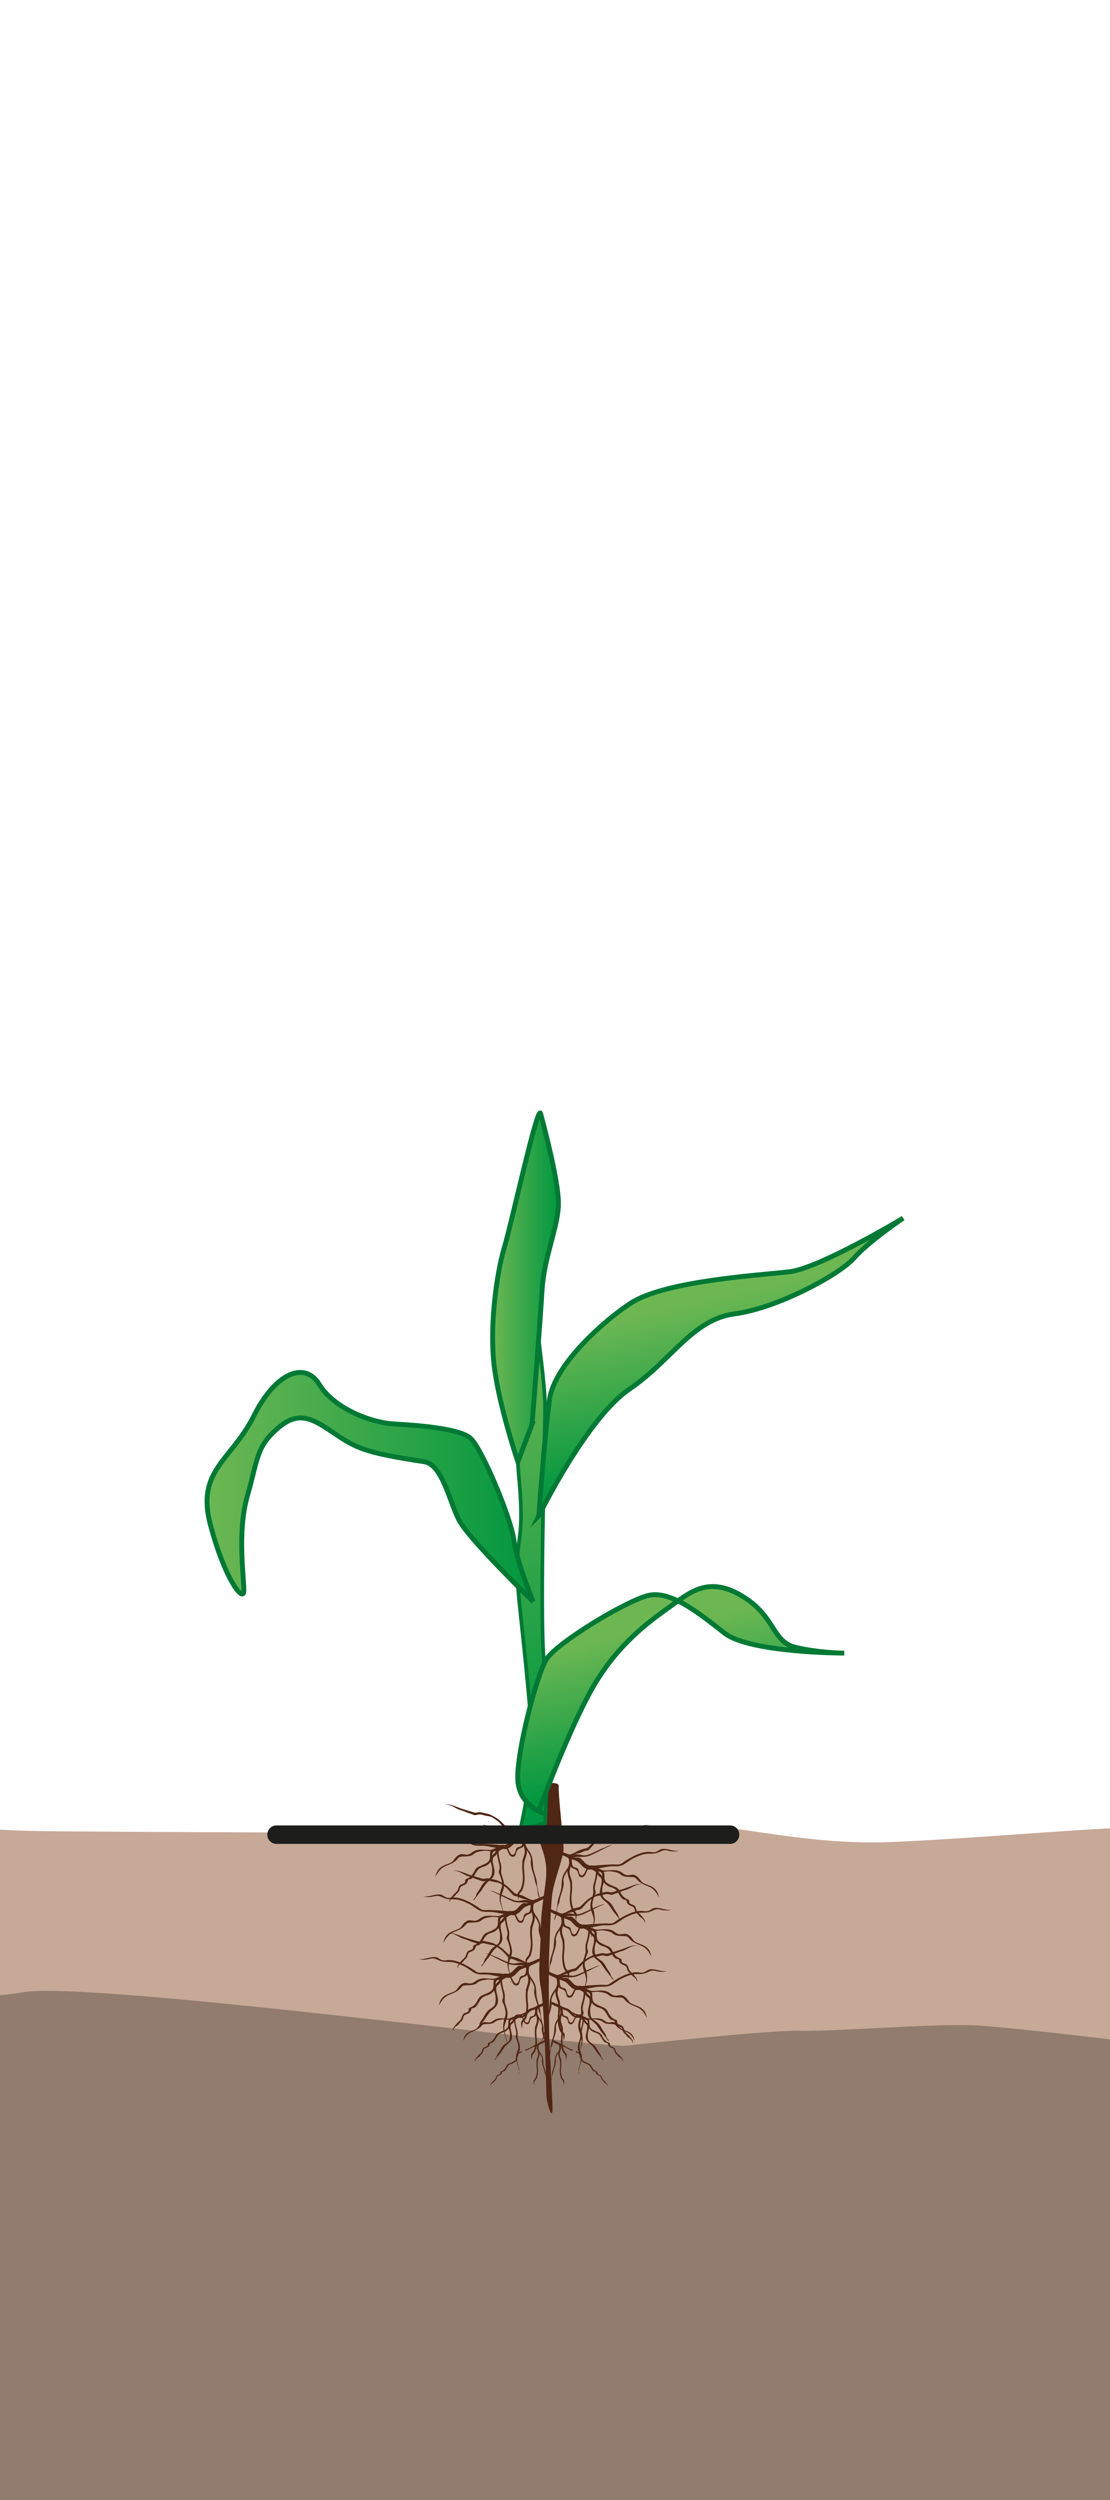 <svg xmlns="http://www.w3.org/2000/svg" xmlns:xlink="http://www.w3.org/1999/xlink" id="Warstwa_2" data-name="Warstwa 2" viewBox="0 0 163.95 369.03"><defs><style>      .cls-1 {        fill: #917c6e;      }      .cls-1, .cls-2, .cls-3, .cls-4 {        stroke-width: 0px;      }      .cls-2, .cls-5 {        fill: none;      }      .cls-6 {        fill: url(#Nouvelle_nuance_de_dégradé_1-3);      }      .cls-6, .cls-7, .cls-8, .cls-9, .cls-10 {        stroke: #007935;      }      .cls-6, .cls-7, .cls-8, .cls-9, .cls-10, .cls-5 {        stroke-miterlimit: 10;      }      .cls-6, .cls-8, .cls-9, .cls-10 {        stroke-width: .72px;      }      .cls-7 {        fill: url(#Nouvelle_nuance_de_dégradé_1);        stroke-width: .54px;      }      .cls-8 {        fill: url(#Nouvelle_nuance_de_dégradé_1-5);      }      .cls-9 {        fill: url(#Nouvelle_nuance_de_dégradé_1-2);      }      .cls-3 {        fill: #c7a997;      }      .cls-11 {        clip-path: url(#clippath);      }      .cls-10 {        fill: url(#Nouvelle_nuance_de_dégradé_1-4);      }      .cls-5 {        stroke: #1d1d1b;        stroke-linecap: round;        stroke-width: 2.73px;      }      .cls-4 {        fill: #502614;      }    </style><clipPath id="clippath"><rect class="cls-2" width="163.95" height="369.03"></rect></clipPath><linearGradient id="Nouvelle_nuance_de_d&#xE9;grad&#xE9;_1" data-name="Nouvelle nuance de d&#xE9;grad&#xE9; 1" x1="70.89" y1="193.6" x2="85.96" y2="261.41" gradientUnits="userSpaceOnUse"><stop offset="0" stop-color="#6db753"></stop><stop offset="1" stop-color="#009740"></stop></linearGradient><linearGradient id="Nouvelle_nuance_de_d&#xE9;grad&#xE9;_1-2" data-name="Nouvelle nuance de d&#xE9;grad&#xE9; 1" x1="30.56" y1="219.5" x2="78.75" y2="219.5" xlink:href="#Nouvelle_nuance_de_d&#xE9;grad&#xE9;_1"></linearGradient><linearGradient id="Nouvelle_nuance_de_d&#xE9;grad&#xE9;_1-3" data-name="Nouvelle nuance de d&#xE9;grad&#xE9; 1" x1="72.76" y1="190.03" x2="82.49" y2="190.03" xlink:href="#Nouvelle_nuance_de_d&#xE9;grad&#xE9;_1"></linearGradient><linearGradient id="Nouvelle_nuance_de_d&#xE9;grad&#xE9;_1-4" data-name="Nouvelle nuance de d&#xE9;grad&#xE9; 1" x1="97.59" y1="240.02" x2="102.25" y2="260.98" xlink:href="#Nouvelle_nuance_de_d&#xE9;grad&#xE9;_1"></linearGradient><linearGradient id="Nouvelle_nuance_de_d&#xE9;grad&#xE9;_1-5" data-name="Nouvelle nuance de d&#xE9;grad&#xE9; 1" x1="104.25" y1="191.74" x2="109.4" y2="214.89" xlink:href="#Nouvelle_nuance_de_d&#xE9;grad&#xE9;_1"></linearGradient></defs><g id="texte"><g class="cls-11"><g><g><path class="cls-1" d="M1256.41,292.43s-45.64-6.97-57.39-7.69c-11.75-.72-10.44.7-23.14.85-12.7.15-90.26,1.19-93.38-1.05-3.12-2.24-15.62,4.96-29.27,3.95-13.65-1.02-31.46-4.3-42.98-4.38-11.52-.08-28.34,1.34-39.84,1.49-11.49.15-30.11,11.25-44.37,5.32-14.26-5.93-34.03-3.28-51.9-6.81-17.88-3.53-67.11,4.28-67.11,4.28,0,0-34.57-2.91-47.14-3.63-12.57-.72-41.26-4.7-58.53,0-17.26,4.7-51.38-2.07-62.94-2.26-11.56-.19-77.56,6.91-84.89,5.08-7.33-1.82-22.53.27-37.45-5.09-14.92-5.36-34.99,3.63-40.15,0-5.15-3.63-49.75,2.96-54.69,3.11-4.94.15-49.98-.13-54.17-.85-4.19-.72-19.9.72-27.24,0-7.33-.72-23.07-3.86-30.39-4.01-7.32-.16-29.13,4.74-32.37,4.01-3.24-.72-2.97-8.27-15.93-4.02-12.96,4.25-22.27-2.43-37.78-1.29-15.52,1.14-32.02,6.03-43.15,5.31-11.13-.72-39.41,1.91-49.88-5.44-10.48-7.35-28.51,5.63-36.78,0-8.26-5.63-38.91-.74-47.16-2.32-8.25-1.58-25.84,4.09-51.09-.47-25.25-4.56-52.48-2.34-57.72,0-5.24,2.34-62.81,6.75-62.81,6.75l-.45,29.64v56.14h1382.06v-71.28h-1.55l1.55-5.32Z"></path><path class="cls-3" d="M-126.88,274.06s100.91-3.82,112.66-4.21c11.75-.39,10.44.38,23.14.47,12.7.08,90.26.65,93.38-.58s15.62,2.72,29.27,2.16c13.65-.56,31.46-2.35,42.98-2.4,11.52-.05,28.34.73,39.84.81,11.49.08,30.11,6.16,44.37,2.91,14.26-3.25,34.03-1.79,51.9-3.73,17.88-1.93,67.11,2.34,67.11,2.34,0,0,34.57-1.59,47.14-1.99,12.57-.39,41.26-2.57,58.53,0,17.26,2.57,51.38-1.13,62.94-1.24,11.56-.1,77.56,3.78,84.89,2.78,7.33-1,22.53.15,37.45-2.78,14.92-2.93,34.99,1.99,40.15,0,5.16-1.99,49.75,1.62,54.69,1.7,4.94.08,49.98-.07,54.17-.47,4.19-.39,19.9.39,27.23,0,7.33-.39,23.07-2.11,30.39-2.2s29.13,2.59,32.37,2.2,2.97-4.53,15.93-2.2c12.97,2.33,22.27-1.33,37.78-.71,15.52.62,32.02,3.3,43.15,2.91,11.13-.39,39.41,1.05,49.88-2.98,10.48-4.02,28.51,3.08,36.78,0,8.26-3.08,38.91-.4,47.16-1.27,8.25-.87,25.84,2.24,51.09-.26,25.25-2.5,52.48-1.28,57.72,0,5.24,1.28,9.22,3.69,9.22,3.69l-.63,25.99s-12.62-1.81-24.75,0c-12.12,1.81-59.92-.14-72.66-.34-12.74-.21-24.22-5.36-37.87-1.96-13.65,3.4-8.33,5.19-30.38,5.12-22.05-.07-38.81-1.74-54.52-.91-15.71.84-15.29.98-25.97.91-10.69-.07-22.98,3.67-30.02.59-7.04-3.07-27.85-.45-27.85-.45,0,0-25.28-7.24-35.88-.72-10.6,6.52-28.95,4.08-34.22,4.18-5.27.1-1.78-1.53-19.24-1.66-17.46-.13-12.22-1.87-24.79-1.94-12.57-.07-12.12-1.82-26.49,0-14.37,1.82-12.84,5.87-33.23,2.63-20.38-3.24-30.12-6.19-38.85-3.84-8.73,2.35-38.11,1.56-38.11,1.56,0,0-19.65,3.15-43.62,3.25-23.97.1-29.6-.59-35.17-1.66-5.56-1.07-25.49-1.49-31.24-.81-5.75.68-34.01,1.84-42.92-.55-8.9-2.38-22.11-3.59-32.28-1.5-10.17,2.09-23.24,3.26-31.44,1.86-8.21-1.4-15.37.66-34.23,2.65-18.86,1.99-44-1.25-49.24-2.46-5.24-1.21-39.88-1.94-50.32-2.04-10.44-.11-30.91-2.09-43.38-.88-12.47,1.2-17.64,2.12-29.26.98-11.62-1.14-16.18,8.05-36.17,6.75-19.99-1.3-40.94,4.28-48.27,1.96-7.33-2.32-43.55-6.51-49.53-6.77-5.98-.26-20.93.93-25.5.81s-21.48,1.71-25.8,2.19c-4.31.48-79.33-9.65-89.29-7.87-9.95,1.78-45.57,1.31-50.81,2.02-5.24.71-77.68,0-77.68,0l-1.68-22.06Z"></path></g><g><path class="cls-4" d="M79.26,263.47s-.41,5.34,0,6.98,1.43,3.47,1.43,5.72-.79,5.21-.81,8.48-.5,6.43,0,8.78.81,13.85.81,15.45.92,4.26.92,2.42-.51-9.4-.51-12.15-.1-7.9,0-10.23.2-7.64.51-9.58,1.63-5.29,1.63-6.42-.82-8.25-.71-9.24-3.27-.2-3.27-.2Z"></path><g><path class="cls-4" d="M76.99,270.54c-.83-.4-.88-.51-1.52-.66-.64-.15-.57-.11-1.09-.63-.66-.66-.95-.86-1.51-1.16-.81-.44-.74-.32-1.6-.53-.86-.21-.66.17-1.45-.08-.75-.24-.92-.26-1.69-.52-.04-.01-.07-.03-.11-.04-.86-.3-1.58-.71-2.33-.52.94-.11,1.61.59,2.27.77.66.18,1.01.4,1.51.54.5.14.53.3,1.03.17.49-.13.6-.01,1.19.12.59.13.74.06,1.27.42.54.37.62.4,1.08.91.46.51.61.79.99.81.38.02.73.32,1.1.39.37.07.35.04.68.22.33.18.73.23.73.23l.16-.31s-.16.13-.73-.14Z"></path><path class="cls-4" d="M76.96,270.83c-.46-.31-1.14,0-1.63,0-.42.01-.92-.24-1.31-.4-.46-.19-.93-.48-1.41-.64-.37-.12-.98-.51-1.35-.43.51.1,1.03.45,1.51.67.52.24,1.01.52,1.53.75.56.24.96.3,1.56.28.27,0,.59,0,.87.03.16.01.67.29.66.29-.41.05-.78.07-1.15.37-.33.27-.36.53-.8.7-.69.28-1.17.33-1.91.31-.66-.02-1.28-.22-1.92-.29-.64-.07-1.29.08-1.88-.19-.55-.25-1.01-.68-1.54-.96-.53-.28-1.29-.61-1.88-.69-.54-.07-1.06.01-1.61-.13-.58-.15-.94-.54-1.58-.39-.7.17-1.13.22-1.84.04.21.03.46.03.68.01.64-.06,1.39-.42,2.03-.24.3.09.5.32.79.41.34.1.63,0,.97-.01,1.24-.05,2.69.78,3.67,1.42.24.16.48.38.76.43.3.05.71-.02,1.02,0,.7.03,1.39.07,2.08.12.55.04,1.26.23,1.74-.15.24-.19.44-.46.67-.67.31-.27.43-.38.86-.29.29.06.57.16.86.19.23-.13.18-.26.05-.46l-.5-.06Z"></path><path class="cls-4" d="M77.65,271.28c-.12-.16-.25-.08-.41.08.08.39-.15.58.09.97.21.34.43.67.63,1,.16.26.36.59.43.89.08.32-.02.55,0,.86.04.57.26,1.18.44,1.72.1.31.13.6.2.92.07.32.27.61.31.94.08.68.08,1.2.47,1.81-.01-.12-.06-.29-.1-.43-.2-.7-.34-1.4-.41-2.15-.08-.81-.51-1.57-.57-2.38-.06-.76-.02-1.28-.39-1.98-.18-.34-.43-.6-.59-.93-.1-.2-.18-.44-.17-.67,0-.21.06-.64.06-.64Z"></path><path class="cls-4" d="M77.62,272.55c-.04-.57-.17-.81.04-1.31.01-.03.05-.02.06-.05-.1-.03-.04-.44-.11-.43-.48.09-.41,1.21-.33,1.49.14.46.31.91.19,1.41-.07.28-.22.74-.31.99,0,0-.03.96-.03.98,0,.54.09.87.1,1.41.02.56-.09,1.1-.25,1.64-.07.26-.5.59-.53.85-.03.27.1.67.11.92,0-.02.01-.07.02-.1.07-.24.01-.56.12-.77.13-.25.42-.43.52-.75.2-.6.3-1.25.26-1.88-.04-.68-.15-1.44-.03-2.12.11-.6.67-1.56.19-2.16l-.04-.13Z"></path><path class="cls-4" d="M74.35,272.36l.3.21c.69-.19,1.2-.64,1.86-.91.79-.33,1.59-.59,2.39-1.01.12-.06.27-.13.39-.2-.25-.09-.02-.44-.16-.37-.33.15-.7.31-1.03.46-.29.14-.55.36-.88.53-.18.09-.44.13-.59.22-1.31.83-2.02,1.08-2.28,1.09Z"></path><path class="cls-4" d="M73.44,272.85c.1-.57.88-.65,1.3-.4.4.24.58,1.58,1.11,1.3.3-.15.29-.67.42-.89.19-.32.59-.16.77-.44.16-.24.15-.75.16-1.06.01-.25.15-.53.56-.7.17-.07.32-.14.32-.14.1.05,0,.38.02.51-.21.02-.42.21-.51.35-.18.28-.12.58-.18.89-.09.52-.46.44-.85.7-.5.33-.18,1.2-.92,1.09-.6-.09-.59-1.21-1.14-1.48-.5-.24-.77.21-.85.54-.08.34.12,1.3.2,1.56.11.34.2.64.2,1.01,0,.27-.07.58,0,.85.15.66.47,1.23.39,1.95-.07.65-.42,1.17-.48,1.82-.04.46.14.89.24,1.33.06.24.17.53.14.79-.02.16-.16.4-.05.54.1-.59-.13-1.3-.32-1.83-.24-.7-.19-1.03-.1-1.74.08-.6.26-.6.29-1.18.02-.39-.19-1.17-.37-1.53-.19-.39-.13-.41-.02-.8.13-.48-.3-1.48-.37-2.24,0,0,.01-.74.02-.79Z"></path><path class="cls-4" d="M73.29,272.74c-.37.15-.56.33-1,.33-.75,0-1.49-.2-2.21.14-.34.16-.54.42-.91.52-.39.1-.69-.07-1.05-.04-.31.03-.64.28-.81.48-.28.32-.34.57-.73.77-.49.26-1.13.38-1.56.75-.48.42-.59.83-.71,1.37.33-.63.71-1.27,1.44-1.58.68-.28,1.42-.55,1.87-1.14.24-.32.44-.28.84-.31.36-.02.62,0,.98-.09.79-.21.34-.53,1.93-.74.66-.09,1.16.19,1.82.03.63-.15,1.24-.44,1.84-.65-.21-.09-.21,0-.47-.15,0,0-.92.18-1.27.31Z"></path><path class="cls-4" d="M73.77,272.51s-.1.32-.01.43c-.55.17-1.06.29-1.07.89,0,.63-.12,1.05-.71,1.46-.28.2-.68.25-.99.42-.41.22-.54.46-.77.85-.19.32-.27.51-.55.73-.24.19-.52.03-.58.33-.13.69-.78.64-1,.86-.24.23-.13.45-.32.7-.1.13-.1.17-.24.27-.16.12-.21.27-.35.4-.23.24-.65.31-.76.94-.14-.43.28-.76.45-1,.2-.27.45-.41.64-.65.19-.24.18-.61.39-.84.2-.22.54-.19.73-.39.15-.15.02-.33.12-.47.07-.09.34-.17.44-.23.33-.19.49-.37.68-.66.17-.26.3-.64.54-.84.25-.21.64-.31.93-.45.73-.35,1.04-.49,1.04-1.32,0-.43-.05-.59.33-.85.28-.18.76-.26.95-.51l.09-.09Z"></path><path class="cls-4" d="M76.79,271.14c.38-.12.64-.3.96-.46.04.04.09.4.1.46-.49.3-1.06.28-1.53.62-.44.32-.68.8-1.19,1.03-.15.07-.32.14-.48.16-.09.01-.27-.05-.31-.04-.23.05-.48.22-.69.36-.27.19-.22.34-.4.56-.2.24-.41.21-.46.56-.1.59.24,1.28.25,1.87,0,.69-.32,1-.86,1.43-.31.25-.4.35-.59.64-.18.27-.28.37-.44.65-.07.11-.28.38-.37.46-.11.11-.2.31-.31.41-.24.22-.24.5-.59.65.06-.19.27-.34.37-.54.08-.15.08-.34.19-.51.23-.34.42-.6.61-.96.2-.38.43-.67.78-.91.29-.2.72-.46.79-.82.06-.32.08-.62.07-.92-.01-.34-.14-.68-.22-1.01-.09-.41-.19-.42.06-.76.22-.3.49-.44.67-.75.18-.31.22-.46.59-.59.33-.12.65,0,.98-.1.36-.12.53-.43.75-.72.26-.33.72-.69,1.13-.75l.13-.02Z"></path></g><g><path class="cls-4" d="M78.16,280.3c-.83-.4-.88-.51-1.52-.66-.64-.15-.57-.11-1.09-.63-.66-.66-.95-.86-1.51-1.16-.81-.44-.74-.32-1.6-.53-.86-.21-.66.17-1.45-.08-.75-.24-.92-.26-1.69-.52-.04-.01-.07-.03-.11-.04-.86-.3-1.58-.71-2.33-.52.94-.11,1.61.59,2.27.77.66.18,1.01.4,1.51.54.5.14.53.3,1.03.17.49-.13.6-.01,1.19.12.59.13.74.06,1.27.42.54.37.62.4,1.08.91.46.51.61.79.99.81.38.02.73.32,1.1.39.37.07.35.04.68.22.33.18.73.23.73.23l.16-.31s-.16.13-.73-.14Z"></path><path class="cls-4" d="M78.13,280.59c-.46-.31-1.14,0-1.63,0-.42.01-.92-.24-1.31-.4-.46-.19-.93-.48-1.41-.64-.37-.12-.98-.51-1.35-.43.51.1,1.03.45,1.51.67.52.24,1.01.52,1.53.75.56.24.96.3,1.56.28.27,0,.59,0,.87.03.16.01.67.29.66.29-.41.05-.78.07-1.15.37-.33.27-.36.53-.8.7-.69.28-1.17.33-1.91.31-.66-.02-1.28-.22-1.92-.29-.64-.07-1.29.08-1.88-.19-.55-.25-1.01-.68-1.54-.96-.53-.28-1.29-.61-1.88-.69-.54-.07-1.06.01-1.61-.13-.58-.15-.94-.54-1.58-.39-.7.17-1.13.22-1.84.04.21.03.46.03.68.01.64-.06,1.39-.42,2.03-.24.3.09.5.32.79.41.34.1.63,0,.97-.01,1.24-.05,2.69.78,3.67,1.42.24.16.48.38.76.43.3.05.71-.02,1.02,0,.7.03,1.39.07,2.08.12.55.04,1.26.23,1.74-.15.24-.19.44-.46.67-.67.31-.27.43-.38.86-.29.29.06.57.16.86.19.23-.13.18-.26.05-.46l-.5-.06Z"></path><path class="cls-4" d="M78.82,281.04c-.12-.16-.25-.08-.41.08.08.39-.15.58.09.97.21.34.43.67.63,1,.16.26.36.59.43.89.08.32-.02.55,0,.86.04.57.26,1.18.44,1.72.1.31.13.6.2.92.07.32.27.61.31.94.08.68.08,1.2.47,1.81-.01-.12-.06-.29-.1-.43-.2-.7-.34-1.4-.41-2.15-.08-.81-.51-1.57-.57-2.38-.06-.76-.02-1.28-.39-1.98-.18-.34-.43-.6-.59-.93-.1-.2-.18-.44-.17-.67,0-.21.06-.64.06-.64Z"></path><path class="cls-4" d="M78.79,282.32c-.04-.57-.17-.81.04-1.31.01-.03.05-.02.06-.05-.1-.03-.04-.44-.11-.43-.48.09-.41,1.21-.33,1.49.14.46.31.91.19,1.41-.07.28-.22.74-.31.99,0,0-.03.96-.03.98,0,.54.09.87.1,1.41.02.56-.09,1.1-.25,1.64-.07.26-.5.59-.53.85-.03.27.1.67.11.92,0-.02.01-.07.02-.1.07-.24.01-.56.12-.77.13-.25.42-.43.52-.75.2-.6.3-1.25.26-1.88-.04-.68-.15-1.44-.03-2.12.11-.6.67-1.56.19-2.16l-.04-.13Z"></path><path class="cls-4" d="M75.52,282.12l.3.21c.69-.19,1.2-.64,1.86-.91.79-.33,1.59-.59,2.39-1.01.12-.06.27-.13.39-.2-.25-.09-.02-.44-.16-.37-.33.15-.7.31-1.03.46-.29.14-.55.36-.88.53-.18.09-.44.13-.59.22-1.31.83-2.02,1.08-2.28,1.09Z"></path><path class="cls-4" d="M74.61,282.61c.1-.57.88-.65,1.3-.4.4.24.58,1.58,1.11,1.3.3-.15.29-.67.42-.89.19-.32.59-.16.77-.44.16-.24.15-.75.16-1.06.01-.25.15-.53.56-.7.17-.07.32-.14.32-.14.1.05,0,.38.02.51-.21.02-.42.21-.51.35-.18.28-.12.58-.18.89-.09.52-.46.44-.85.7-.5.33-.18,1.2-.92,1.09-.6-.09-.59-1.21-1.14-1.48-.5-.24-.77.21-.85.54-.08.34.12,1.3.2,1.56.11.34.2.64.2,1.01,0,.27-.07.58,0,.85.15.66.47,1.23.39,1.95-.07.65-.42,1.17-.48,1.82-.04.46.14.89.24,1.33.06.24.17.53.14.79-.02.16-.16.4-.05.54.1-.59-.13-1.3-.32-1.83-.24-.7-.19-1.03-.1-1.74.08-.6.26-.6.29-1.18.02-.39-.19-1.17-.37-1.53-.19-.39-.13-.41-.02-.8.13-.48-.3-1.48-.37-2.24,0,0,.01-.74.02-.79Z"></path><path class="cls-4" d="M74.46,282.5c-.37.15-.56.33-1,.33-.75,0-1.49-.2-2.21.14-.34.16-.54.42-.91.52-.39.1-.69-.07-1.05-.04-.31.03-.64.28-.81.48-.28.32-.34.57-.73.77-.49.26-1.13.38-1.56.75-.48.42-.59.83-.71,1.37.33-.63.71-1.27,1.44-1.58.68-.28,1.42-.55,1.87-1.14.24-.32.44-.28.84-.31.36-.02.62,0,.98-.09.79-.21.34-.53,1.93-.74.66-.09,1.16.19,1.82.03.63-.15,1.24-.44,1.84-.65-.21-.09-.21,0-.47-.15,0,0-.92.18-1.27.31Z"></path><path class="cls-4" d="M74.94,282.27s-.1.32-.01.43c-.55.17-1.06.29-1.07.89,0,.63-.12,1.05-.71,1.46-.28.2-.68.25-.99.42-.41.22-.54.46-.77.85-.19.32-.27.51-.55.73-.24.19-.52.03-.58.33-.13.69-.78.64-1,.86-.24.23-.13.45-.32.7-.1.13-.1.17-.24.27-.16.12-.21.27-.35.4-.23.24-.65.31-.76.94-.14-.43.28-.76.45-1,.2-.27.45-.41.64-.65.19-.24.18-.61.39-.84.2-.22.54-.19.73-.39.15-.15.02-.33.12-.47.07-.09.34-.17.44-.23.33-.19.49-.37.68-.66.17-.26.3-.64.54-.84.25-.21.64-.31.93-.45.73-.35,1.04-.49,1.04-1.32,0-.43-.05-.59.33-.85.28-.18.76-.26.95-.51l.09-.09Z"></path><path class="cls-4" d="M77.96,280.9c.38-.12.64-.3.96-.46.04.04.09.4.1.46-.49.3-1.06.28-1.53.62-.44.32-.68.8-1.19,1.03-.15.07-.32.14-.48.16-.09.01-.27-.05-.31-.04-.23.05-.48.22-.69.36-.27.19-.22.34-.4.56-.2.24-.41.21-.46.56-.1.59.24,1.28.25,1.87,0,.69-.32,1-.86,1.43-.31.25-.4.35-.59.64-.18.27-.28.37-.44.65-.07.11-.28.38-.37.46-.11.11-.2.31-.31.41-.24.22-.24.5-.59.65.06-.19.27-.34.37-.54.08-.15.08-.34.19-.51.23-.34.42-.6.61-.96.2-.38.43-.67.78-.91.29-.2.72-.46.79-.82.06-.32.08-.62.07-.92-.01-.34-.14-.68-.22-1.01-.09-.41-.19-.42.06-.76.22-.3.49-.44.67-.75.18-.31.22-.46.59-.59.33-.12.65,0,.98-.1.36-.12.53-.43.75-.72.26-.33.72-.69,1.13-.75l.13-.02Z"></path></g><g><path class="cls-4" d="M77.5,289.55c-.83-.4-.88-.51-1.52-.66-.64-.15-.57-.11-1.09-.63-.66-.66-.95-.86-1.51-1.16-.81-.44-.74-.32-1.6-.53-.86-.21-.66.17-1.45-.08-.75-.24-.92-.26-1.69-.52-.04-.01-.07-.03-.11-.04-.86-.3-1.58-.71-2.33-.52.94-.11,1.61.59,2.27.77.66.18,1.01.4,1.51.54.5.14.53.3,1.03.17.49-.13.6-.01,1.19.12.59.13.74.06,1.27.42.54.37.62.4,1.08.91.46.51.61.79.99.81.38.02.73.32,1.1.39.37.07.35.04.68.22.33.18.73.23.73.23l.16-.31s-.16.13-.73-.14Z"></path><path class="cls-4" d="M77.47,289.83c-.46-.31-1.14,0-1.63,0-.42.01-.92-.24-1.31-.4-.46-.19-.93-.48-1.41-.64-.37-.12-.98-.51-1.35-.43.51.1,1.03.45,1.51.67.52.24,1.01.52,1.53.75.56.24.96.3,1.56.28.27,0,.59,0,.87.03.16.01.67.29.66.29-.41.05-.78.07-1.15.37-.33.27-.36.53-.8.7-.69.28-1.17.33-1.91.31-.66-.02-1.28-.22-1.92-.29-.64-.07-1.29.08-1.88-.19-.55-.25-1.01-.68-1.54-.96-.53-.28-1.29-.61-1.88-.69-.54-.07-1.06.01-1.61-.13-.58-.15-.94-.54-1.58-.39-.7.17-1.13.22-1.84.04.21.03.46.03.68.01.64-.06,1.39-.42,2.03-.24.3.09.5.32.79.41.34.1.63,0,.97-.01,1.24-.05,2.69.78,3.67,1.42.24.16.48.38.76.43.3.05.71-.02,1.02,0,.7.03,1.39.07,2.08.12.55.04,1.26.23,1.74-.15.24-.19.44-.46.67-.67.31-.27.43-.38.86-.29.29.06.57.16.86.19.23-.13.18-.26.05-.46l-.5-.06Z"></path><path class="cls-4" d="M78.16,290.28c-.12-.16-.25-.08-.41.08.08.39-.15.58.09.97.21.34.43.67.63,1,.16.26.36.59.43.89.08.32-.02.55,0,.86.04.57.26,1.18.44,1.72.1.31.13.6.2.92.07.32.27.61.31.94.08.68.08,1.2.47,1.81-.01-.12-.06-.29-.1-.43-.2-.7-.34-1.4-.41-2.15-.08-.81-.51-1.57-.57-2.38-.06-.76-.02-1.28-.39-1.98-.18-.34-.43-.6-.59-.93-.1-.2-.18-.44-.17-.67,0-.21.06-.64.06-.64Z"></path><path class="cls-4" d="M78.14,291.56c-.04-.57-.17-.81.04-1.31.01-.03.05-.02.06-.05-.1-.03-.04-.44-.11-.43-.48.09-.41,1.21-.33,1.49.14.46.31.91.19,1.41-.07.28-.22.74-.31.99,0,0-.03.96-.03.98,0,.54.09.87.1,1.41.02.56-.09,1.1-.25,1.64-.07.26-.5.59-.53.85-.03.27.1.67.11.92,0-.02.01-.07.02-.1.07-.24.01-.56.12-.77.13-.25.42-.43.52-.75.2-.6.3-1.25.26-1.88-.04-.68-.15-1.44-.03-2.12.11-.6.67-1.56.19-2.16l-.04-.13Z"></path><path class="cls-4" d="M74.86,291.36l.3.21c.69-.19,1.2-.64,1.86-.91.79-.33,1.59-.59,2.39-1.01.12-.06.27-.13.39-.2-.25-.09-.02-.44-.16-.37-.33.15-.7.31-1.03.46-.29.14-.55.36-.88.53-.18.09-.44.13-.59.22-1.31.83-2.02,1.08-2.28,1.09Z"></path><path class="cls-4" d="M73.96,291.85c.1-.57.88-.65,1.3-.4.4.24.58,1.58,1.11,1.3.3-.15.29-.67.42-.89.19-.32.59-.16.77-.44.16-.24.15-.75.16-1.06.01-.25.15-.53.56-.7.17-.07.32-.14.32-.14.1.05,0,.38.02.51-.21.02-.42.21-.51.35-.18.28-.12.58-.18.89-.09.52-.46.44-.85.7-.5.33-.18,1.2-.92,1.09-.6-.09-.59-1.21-1.14-1.48-.5-.24-.77.21-.85.54-.08.34.12,1.3.2,1.56.11.34.2.64.2,1.01,0,.27-.07.58,0,.85.15.66.47,1.23.39,1.95-.07.65-.42,1.17-.48,1.82-.04.46.14.89.24,1.33.06.24.17.53.14.79-.02.16-.16.4-.05.54.1-.59-.13-1.3-.32-1.83-.24-.7-.19-1.03-.1-1.74.08-.6.26-.6.29-1.18.02-.39-.19-1.17-.37-1.53-.19-.39-.13-.41-.02-.8.13-.48-.3-1.48-.37-2.24,0,0,.01-.74.02-.79Z"></path><path class="cls-4" d="M73.8,291.75c-.37.15-.56.33-1,.33-.75,0-1.49-.2-2.21.14-.34.16-.54.42-.91.52-.39.1-.69-.07-1.05-.04-.31.03-.64.28-.81.48-.28.32-.34.57-.73.77-.49.26-1.13.38-1.56.75-.48.42-.59.83-.71,1.37.33-.63.71-1.27,1.44-1.58.68-.28,1.42-.55,1.87-1.14.24-.32.44-.28.84-.31.36-.02.62,0,.98-.09.79-.21.34-.53,1.93-.74.66-.09,1.16.19,1.82.03.63-.15,1.24-.44,1.84-.65-.21-.09-.21,0-.47-.15,0,0-.92.18-1.27.31Z"></path><path class="cls-4" d="M74.28,291.51s-.1.32-.01.43c-.55.17-1.06.29-1.07.89,0,.63-.12,1.05-.71,1.46-.28.2-.68.25-.99.42-.41.22-.54.46-.77.85-.19.32-.27.51-.55.73-.24.19-.52.03-.58.33-.13.69-.78.64-1,.86-.24.23-.13.45-.32.7-.1.13-.1.17-.24.27-.16.12-.21.27-.35.4-.23.24-.65.31-.76.94-.14-.43.28-.76.45-1,.2-.27.45-.41.64-.65.19-.24.18-.61.39-.84.2-.22.54-.19.73-.39.15-.15.02-.33.12-.47.07-.09.34-.17.44-.23.33-.19.49-.37.68-.66.17-.26.3-.64.54-.84.25-.21.64-.31.93-.45.73-.35,1.04-.49,1.04-1.32,0-.43-.05-.59.33-.85.28-.18.76-.26.95-.51l.09-.09Z"></path><path class="cls-4" d="M77.31,290.14c.38-.12.64-.3.96-.46.04.04.09.4.1.46-.49.3-1.06.28-1.53.62-.44.32-.68.8-1.19,1.03-.15.07-.32.14-.48.16-.09.01-.27-.05-.31-.04-.23.05-.48.22-.69.36-.27.19-.22.34-.4.56-.2.24-.41.21-.46.56-.1.59.24,1.28.25,1.87,0,.69-.32,1-.86,1.43-.31.25-.4.35-.59.64-.18.27-.28.37-.44.65-.07.11-.28.38-.37.46-.11.11-.2.31-.31.41-.24.22-.24.5-.59.65.06-.19.27-.34.37-.54.08-.15.08-.34.19-.51.23-.34.42-.6.61-.96.2-.38.43-.67.78-.91.29-.2.72-.46.79-.82.06-.32.08-.62.07-.92-.01-.34-.14-.68-.22-1.01-.09-.41-.19-.42.06-.76.22-.3.49-.44.67-.75.18-.31.22-.46.59-.59.33-.12.65,0,.98-.1.36-.12.53-.43.75-.72.26-.33.72-.69,1.13-.75l.13-.02Z"></path></g><g><path class="cls-4" d="M79.41,296.48c-.1-.13-.21-.06-.33.06.07.32-.13.48.07.8.17.28.36.55.52.83.13.22.29.49.35.73.06.27-.02.45,0,.71.03.47.21.97.36,1.42.09.26.11.5.17.76.06.26.23.5.26.77.07.56.07.99.39,1.49-.01-.1-.05-.24-.08-.36-.16-.58-.28-1.16-.34-1.77-.06-.67-.42-1.29-.47-1.96-.05-.62-.01-1.06-.32-1.63-.15-.28-.36-.49-.49-.77-.08-.17-.15-.36-.14-.55,0-.17.05-.53.05-.53Z"></path><path class="cls-4" d="M79.39,297.53c-.03-.47-.14-.67.04-1.08,0-.02.04-.01.05-.04-.09-.03-.03-.37-.09-.36-.4.08-.34,1-.27,1.23.12.38.25.75.16,1.16-.06.23-.18.61-.26.82,0,0-.03.79-.03.81,0,.45.07.72.09,1.17.02.46-.08.91-.2,1.36-.06.21-.41.48-.44.7-.02.22.08.56.09.76,0-.01.01-.06.02-.08.06-.2.01-.46.1-.64.11-.21.34-.36.43-.61.17-.5.25-1.03.22-1.55-.04-.56-.13-1.19-.03-1.75.09-.5.55-1.28.16-1.78l-.04-.11Z"></path><path class="cls-4" d="M76.69,297.37l.25.17c.57-.16.99-.53,1.53-.75.65-.27,1.31-.49,1.97-.83.1-.05.22-.11.32-.17-.21-.08-.02-.36-.14-.31-.27.13-.58.25-.85.38-.24.11-.46.29-.73.44-.15.08-.36.11-.48.18-1.08.68-1.67.89-1.88.89Z"></path><path class="cls-4" d="M75.94,297.78c.08-.47.72-.53,1.07-.33.33.19.47,1.3.91,1.08.25-.13.24-.55.35-.74.16-.26.49-.13.64-.36.13-.2.12-.62.13-.87,0-.21.12-.44.46-.58.14-.06.27-.12.27-.12.09.04,0,.32.02.42-.17.02-.35.18-.42.29-.15.23-.1.48-.14.73-.07.43-.38.36-.7.58-.41.28-.15.99-.76.9-.49-.07-.49-1-.94-1.22-.41-.2-.64.17-.7.45-.07.28.1,1.08.17,1.29.09.28.17.53.17.83,0,.22-.06.48,0,.7.12.54.39,1.01.32,1.61-.06.54-.35.97-.4,1.5-.04.38.11.74.2,1.1.05.2.14.43.11.65-.02.14-.14.33-.04.45.08-.48-.11-1.07-.26-1.51-.2-.58-.16-.85-.08-1.44.06-.5.21-.5.24-.98.01-.32-.16-.97-.3-1.26-.15-.32-.1-.34-.02-.66.11-.39-.25-1.22-.3-1.85,0,0,.01-.61.02-.65Z"></path><path class="cls-4" d="M75.81,297.69c-.3.12-.46.27-.82.27-.62,0-1.23-.16-1.82.12-.28.13-.44.35-.75.43-.33.08-.57-.06-.87-.03-.26.02-.52.23-.67.39-.23.27-.28.47-.6.64-.4.21-.94.31-1.29.62-.39.34-.48.68-.58,1.13.27-.52.59-1.05,1.19-1.3.56-.23,1.17-.45,1.54-.94.2-.26.36-.23.69-.26.3-.02.51,0,.81-.07.65-.17.28-.44,1.6-.61.55-.07.96.16,1.5.03.52-.13,1.02-.36,1.52-.54-.18-.07-.17,0-.39-.13,0,0-.76.15-1.05.26Z"></path><path class="cls-4" d="M76.21,297.49s-.09.27-.01.36c-.45.14-.88.24-.88.74,0,.52-.1.87-.58,1.21-.23.16-.56.21-.82.34-.34.18-.45.38-.64.7-.16.27-.22.42-.45.6-.2.16-.43.03-.47.27-.11.57-.64.53-.82.71-.2.19-.11.37-.26.58-.08.11-.08.14-.19.23-.13.1-.18.22-.29.33-.19.2-.54.25-.63.78-.12-.36.23-.63.37-.82.16-.23.37-.34.53-.53.16-.2.15-.5.33-.69.17-.18.45-.16.6-.32.12-.12.01-.27.1-.39.06-.08.28-.14.36-.19.27-.16.4-.31.56-.55.14-.21.25-.52.44-.69.21-.17.53-.26.77-.37.6-.29.86-.4.86-1.09,0-.36-.04-.49.27-.7.23-.15.63-.22.78-.42l.07-.08Z"></path><path class="cls-4" d="M78.7,296.36c.31-.1.53-.25.8-.38.04.04.08.33.09.38-.4.25-.88.23-1.26.51-.36.26-.56.66-.98.85-.12.06-.26.12-.39.14-.08,0-.22-.04-.26-.04-.19.04-.4.18-.57.3-.23.16-.18.28-.33.46-.16.2-.33.18-.38.46-.08.49.2,1.05.21,1.55,0,.57-.27.83-.71,1.18-.26.2-.33.29-.48.53-.15.22-.23.3-.37.53-.05.09-.23.31-.3.38-.09.09-.16.25-.26.34-.2.18-.2.41-.49.54.05-.16.22-.28.3-.44.06-.13.07-.28.16-.42.19-.28.35-.5.5-.79.16-.31.35-.55.65-.75.24-.16.59-.38.65-.68.05-.26.06-.51.05-.76-.01-.28-.12-.56-.18-.83-.08-.34-.16-.35.05-.62.19-.24.4-.36.55-.62.15-.25.18-.38.48-.49.27-.1.54,0,.81-.08.3-.1.43-.35.62-.59.21-.27.6-.57.93-.62l.11-.02Z"></path></g><g><path class="cls-4" d="M79.57,301.88c-.07-.1-.16-.05-.26.05.05.25-.1.37.06.62.13.22.27.43.4.64.1.17.23.38.27.56.05.21-.01.35,0,.55.03.36.16.75.28,1.09.07.2.08.38.13.59.05.2.17.39.2.6.05.43.05.76.3,1.15,0-.08-.04-.19-.07-.28-.13-.45-.22-.89-.26-1.37-.05-.52-.32-1-.36-1.51-.04-.48-.01-.81-.25-1.26-.11-.21-.27-.38-.38-.59-.06-.13-.11-.28-.11-.43,0-.13.04-.41.04-.41Z"></path><path class="cls-4" d="M79.55,302.7c-.02-.36-.11-.51.03-.83,0-.02.03-.01.04-.03-.07-.02-.03-.28-.07-.27-.31.06-.26.77-.21.95.09.29.2.58.12.89-.04.18-.14.47-.2.63,0,0-.02.61-.02.62,0,.35.05.56.07.9.01.36-.06.7-.16,1.05-.05.16-.32.37-.34.54-.02.17.06.43.07.59,0-.01,0-.05.01-.06.05-.15,0-.35.08-.49.08-.16.26-.28.33-.47.13-.38.19-.8.17-1.19-.03-.43-.1-.92-.02-1.35.07-.38.43-.99.12-1.37l-.03-.08Z"></path><path class="cls-4" d="M77.47,302.57l.19.13c.44-.12.76-.41,1.18-.58.51-.21,1.01-.37,1.52-.64.08-.04.17-.08.25-.13-.16-.06-.02-.28-.1-.24-.21.1-.45.2-.65.29-.19.09-.35.23-.56.34-.11.06-.28.08-.37.14-.83.53-1.29.68-1.45.69Z"></path><path class="cls-4" d="M77.1,302.67s-.07.21,0,.28c-.35.11-.68.18-.68.57,0,.4-.08.67-.45.93-.18.13-.43.16-.63.26-.26.14-.35.29-.49.54-.12.21-.17.32-.35.46-.15.12-.33.02-.37.21-.08.44-.49.41-.64.55-.15.15-.08.29-.2.45-.06.08-.06.11-.15.17-.1.08-.14.17-.22.26-.15.15-.41.2-.48.6-.09-.27.18-.49.28-.63.12-.17.29-.26.41-.41.12-.15.12-.39.25-.53.13-.14.34-.12.46-.25.09-.09.01-.21.08-.3.04-.06.21-.11.28-.15.21-.12.31-.24.43-.42.11-.16.19-.4.34-.53.16-.13.41-.2.59-.29.47-.22.66-.31.66-.84,0-.28-.03-.38.21-.54.18-.12.48-.17.6-.32l.06-.06Z"></path></g><g><path class="cls-4" d="M84.66,273.57c.83-.4.88-.51,1.52-.66.64-.15.57-.11,1.09-.63.66-.66.95-.86,1.51-1.16.81-.44.74-.32,1.6-.53.86-.21.66.17,1.45-.08.75-.24.92-.26,1.69-.52.04-.01.07-.03.11-.04.86-.3,1.58-.71,2.33-.52-.94-.11-1.61.59-2.27.77-.66.18-1.01.4-1.51.54-.5.14-.53.3-1.03.17-.49-.13-.6-.01-1.19.12-.59.13-.74.06-1.27.42-.54.37-.62.4-1.08.91-.46.51-.61.79-.99.81-.38.02-.73.32-1.1.39-.37.07-.35.04-.68.22-.33.18-.73.23-.73.23l-.16-.31s.16.13.73-.14Z"></path><path class="cls-4" d="M84.69,273.86c.46-.31,1.14,0,1.63,0,.42.01.92-.24,1.31-.4.46-.19.93-.48,1.41-.64.37-.12.98-.51,1.35-.43-.51.1-1.03.45-1.51.67-.52.24-1.01.52-1.53.75-.56.24-.96.3-1.56.28-.27,0-.59,0-.87.03-.16.01-.67.29-.66.29.41.05.78.07,1.15.37.33.27.36.53.8.7.69.28,1.17.33,1.91.31.66-.02,1.28-.22,1.92-.29.64-.07,1.29.08,1.88-.19.55-.25,1.01-.68,1.54-.96.53-.28,1.29-.61,1.88-.69.54-.07,1.06.01,1.61-.13.58-.15.94-.54,1.58-.39.7.17,1.13.22,1.84.04-.21.03-.46.03-.68.01-.64-.06-1.39-.42-2.03-.24-.3.09-.5.32-.79.41-.34.1-.63,0-.97-.01-1.24-.05-2.69.78-3.67,1.42-.24.16-.48.38-.76.43-.3.05-.71-.02-1.02,0-.7.03-1.39.07-2.08.12-.55.04-1.26.23-1.74-.15-.24-.19-.44-.46-.67-.67-.31-.27-.43-.38-.86-.29-.29.06-.57.16-.86.19-.23-.13-.18-.26-.05-.46l.5-.06Z"></path><path class="cls-4" d="M84,274.3c.12-.16.25-.08.41.08-.08.39.15.58-.09.97-.21.34-.43.67-.63,1-.16.26-.36.59-.43.89-.08.32.02.55,0,.86-.04.57-.26,1.18-.44,1.72-.1.31-.13.6-.2.92-.07.32-.27.61-.31.94-.08.68-.08,1.2-.47,1.81.01-.12.06-.29.1-.43.2-.7.34-1.4.41-2.15.08-.81.51-1.57.57-2.38.06-.76.02-1.28.39-1.98.18-.34.43-.6.59-.93.1-.2.18-.44.17-.67,0-.21-.06-.64-.06-.64Z"></path><path class="cls-4" d="M84.02,275.58c.04-.57.17-.81-.04-1.31-.01-.03-.05-.02-.06-.05.1-.03.04-.44.11-.43.48.09.41,1.21.33,1.49-.14.46-.31.91-.19,1.41.07.28.22.74.31.99,0,0,.03.96.03.98,0,.54-.09.87-.1,1.41-.02.56.09,1.1.25,1.64.07.26.5.59.53.85.03.27-.1.67-.11.92,0-.02-.01-.07-.02-.1-.07-.24-.01-.56-.12-.77-.13-.25-.42-.43-.52-.75-.2-.6-.3-1.25-.26-1.88.04-.68.15-1.44.03-2.12-.11-.6-.67-1.56-.19-2.16l.04-.13Z"></path><path class="cls-4" d="M87.3,275.38l-.3.21c-.69-.19-1.2-.64-1.86-.91-.79-.33-1.59-.59-2.39-1.01-.12-.06-.27-.13-.39-.2.25-.09.02-.44.16-.37.33.15.7.31,1.03.46.29.14.55.36.88.53.18.09.44.13.59.22,1.31.83,2.02,1.08,2.28,1.09Z"></path><path class="cls-4" d="M88.21,275.88c-.1-.57-.88-.65-1.3-.4-.4.24-.58,1.58-1.11,1.3-.3-.15-.29-.67-.42-.89-.19-.32-.59-.16-.77-.44-.16-.24-.15-.75-.16-1.06-.01-.25-.15-.53-.56-.7-.17-.07-.32-.14-.32-.14-.1.05,0,.38-.02.51.21.02.42.21.51.35.18.28.12.58.18.89.09.52.46.44.85.7.5.33.18,1.2.92,1.09.6-.09.59-1.21,1.14-1.48.5-.24.77.21.85.54.08.34-.12,1.3-.2,1.56-.11.34-.2.64-.2,1.01,0,.27.07.58,0,.85-.15.66-.47,1.23-.39,1.95.07.65.42,1.17.48,1.82.04.46-.14.89-.24,1.33-.06.24-.17.53-.14.79.02.16.16.4.05.54-.1-.59.13-1.3.32-1.83.24-.7.19-1.03.1-1.74-.08-.6-.26-.6-.29-1.18-.02-.39.19-1.17.37-1.53.19-.39.13-.41.02-.8-.13-.48.3-1.48.37-2.24,0,0-.01-.74-.02-.79Z"></path><path class="cls-4" d="M88.36,275.77c.37.15.56.33,1,.33.75,0,1.49-.2,2.21.14.34.16.54.42.91.52.39.1.69-.07,1.05-.04.31.03.64.28.81.48.28.32.34.57.73.77.49.26,1.13.38,1.56.75.48.42.59.83.71,1.37-.33-.63-.71-1.27-1.44-1.58-.68-.28-1.42-.55-1.87-1.14-.24-.32-.44-.28-.84-.31-.36-.02-.62,0-.98-.09-.79-.21-.34-.53-1.93-.74-.66-.09-1.16.19-1.82.03-.63-.15-1.24-.44-1.84-.65.21-.09.21,0,.47-.15,0,0,.92.18,1.27.31Z"></path><path class="cls-4" d="M87.88,275.54s.1.32.01.43c.55.17,1.06.29,1.07.89,0,.63.12,1.05.71,1.46.28.2.68.25.99.42.41.22.54.46.77.85.19.32.27.51.55.73.24.19.52.03.58.33.13.69.78.64,1,.86.24.23.13.45.32.7.1.13.1.17.24.27.16.12.21.27.35.4.23.24.65.31.76.94.14-.43-.28-.76-.45-1-.2-.27-.45-.41-.64-.65-.19-.24-.18-.61-.39-.84-.2-.22-.54-.19-.73-.39-.15-.15-.02-.33-.12-.47-.07-.09-.34-.17-.44-.23-.33-.19-.49-.37-.68-.66-.17-.26-.3-.64-.54-.84-.25-.21-.64-.31-.93-.45-.73-.35-1.04-.49-1.04-1.32,0-.43.05-.59-.33-.85-.28-.18-.76-.26-.95-.51l-.09-.09Z"></path><path class="cls-4" d="M84.85,274.17c-.38-.12-.64-.3-.96-.46-.04.04-.09.4-.1.46.49.3,1.06.28,1.53.62.44.32.68.8,1.19,1.03.15.07.32.14.48.16.09.01.27-.05.31-.04.23.05.48.22.69.36.27.19.22.34.4.56.2.24.41.21.46.56.1.59-.24,1.28-.25,1.87,0,.69.32,1,.86,1.43.31.25.4.35.59.64.18.27.28.37.44.65.07.11.28.38.37.46.11.11.2.31.31.41.24.22.24.5.59.65-.06-.19-.27-.34-.37-.54-.08-.15-.08-.34-.19-.51-.23-.34-.42-.6-.61-.96-.2-.38-.43-.67-.78-.91-.29-.2-.72-.46-.79-.82-.06-.32-.08-.62-.07-.92.01-.34.14-.68.22-1.01.09-.41.19-.42-.06-.76-.22-.3-.49-.44-.67-.75-.18-.31-.22-.46-.59-.59-.33-.12-.65,0-.98-.1-.36-.12-.53-.43-.75-.72-.26-.33-.72-.69-1.13-.75l-.13-.02Z"></path></g><g><path class="cls-4" d="M83.53,282.29c.83-.4.88-.51,1.52-.66.64-.15.57-.11,1.09-.63.66-.66.95-.86,1.51-1.16.81-.44.74-.32,1.6-.53.86-.21.66.17,1.45-.08.75-.24.92-.26,1.69-.52.04-.01.07-.03.11-.04.86-.3,1.58-.71,2.33-.52-.94-.11-1.61.59-2.27.77-.66.18-1.01.4-1.51.54-.5.14-.53.3-1.03.17-.49-.13-.6-.01-1.19.12-.59.13-.74.06-1.27.42-.54.37-.62.4-1.08.91-.46.51-.61.79-.99.81-.38.02-.73.32-1.1.39-.37.07-.35.04-.68.22-.33.18-.73.23-.73.23l-.16-.31s.16.13.73-.14Z"></path><path class="cls-4" d="M83.57,282.57c.46-.31,1.14,0,1.63,0,.42.01.92-.24,1.31-.4.46-.19.93-.48,1.41-.64.37-.12.98-.51,1.35-.43-.51.1-1.03.45-1.51.67-.52.24-1.01.52-1.53.75-.56.24-.96.3-1.56.28-.27,0-.59,0-.87.03-.16.01-.67.29-.66.29.41.05.78.07,1.15.37.33.27.36.53.8.7.69.28,1.17.33,1.91.31.66-.02,1.28-.22,1.92-.29.64-.07,1.29.08,1.88-.19.55-.25,1.01-.68,1.54-.96.53-.28,1.29-.61,1.88-.69.54-.07,1.06.01,1.61-.13.58-.15.94-.54,1.58-.39.7.17,1.13.22,1.84.04-.21.03-.46.03-.68.01-.64-.06-1.39-.42-2.03-.24-.3.09-.5.32-.79.41-.34.1-.63,0-.97-.01-1.24-.05-2.69.78-3.67,1.42-.24.16-.48.38-.76.43-.3.05-.71-.02-1.02,0-.7.03-1.39.07-2.08.12-.55.04-1.26.23-1.74-.15-.24-.19-.44-.46-.67-.67-.31-.27-.43-.38-.86-.29-.29.06-.57.16-.86.19-.23-.13-.18-.26-.05-.46l.5-.06Z"></path><path class="cls-4" d="M82.87,283.02c.12-.16.25-.08.41.08-.08.39.15.58-.09.97-.21.34-.43.67-.63,1-.16.26-.36.59-.43.89-.08.32.02.55,0,.86-.04.57-.26,1.18-.44,1.72-.1.31-.13.6-.2.92-.07.32-.27.61-.31.94-.08.68-.08,1.2-.47,1.81.01-.12.06-.29.1-.43.2-.7.34-1.4.41-2.15.08-.81.51-1.57.57-2.38.06-.76.02-1.28.39-1.98.18-.34.43-.6.59-.93.1-.2.18-.44.17-.67,0-.21-.06-.64-.06-.64Z"></path><path class="cls-4" d="M82.9,284.3c.04-.57.17-.81-.04-1.31-.01-.03-.05-.02-.06-.05.1-.03.04-.44.11-.43.48.09.41,1.21.33,1.49-.14.46-.31.91-.19,1.41.07.28.22.74.31.99,0,0,.03.96.03.98,0,.54-.09.87-.1,1.41-.02.56.09,1.1.25,1.64.07.26.5.59.53.85.03.27-.1.67-.11.92,0-.02-.01-.07-.02-.1-.07-.24-.01-.56-.12-.77-.13-.25-.42-.43-.52-.75-.2-.6-.3-1.25-.26-1.88.04-.68.15-1.44.03-2.12-.11-.6-.67-1.56-.19-2.16l.04-.13Z"></path><path class="cls-4" d="M86.17,284.1l-.3.21c-.69-.19-1.2-.64-1.86-.91-.79-.33-1.59-.59-2.39-1.01-.12-.06-.27-.13-.39-.2.25-.09.02-.44.16-.37.33.15.7.31,1.03.46.29.14.55.36.88.53.18.09.44.13.59.22,1.31.83,2.02,1.08,2.28,1.09Z"></path><path class="cls-4" d="M87.08,284.6c-.1-.57-.88-.65-1.3-.4-.4.24-.58,1.58-1.11,1.3-.3-.15-.29-.67-.42-.89-.19-.32-.59-.16-.77-.44-.16-.24-.15-.75-.16-1.06-.01-.25-.15-.53-.56-.7-.17-.07-.32-.14-.32-.14-.1.05,0,.38-.02.51.21.02.42.21.51.35.18.28.12.58.18.89.09.52.46.44.85.7.5.33.18,1.2.92,1.09.6-.09.59-1.21,1.14-1.48.5-.24.77.21.85.54.08.34-.12,1.3-.2,1.56-.11.34-.2.64-.2,1.01,0,.27.07.58,0,.85-.15.66-.47,1.23-.39,1.95.07.65.42,1.17.48,1.82.04.46-.14.89-.24,1.33-.06.24-.17.53-.14.79.02.16.16.4.05.54-.1-.59.13-1.3.32-1.83.24-.7.19-1.03.1-1.74-.08-.6-.26-.6-.29-1.18-.02-.39.19-1.17.37-1.53.19-.39.13-.41.02-.8-.13-.48.3-1.48.37-2.24,0,0-.01-.74-.02-.79Z"></path><path class="cls-4" d="M87.23,284.49c.37.15.56.33,1,.33.75,0,1.49-.2,2.21.14.34.16.54.42.91.52.39.1.69-.07,1.05-.04.31.03.64.28.81.48.28.32.34.57.73.77.49.26,1.13.38,1.56.75.48.42.59.83.71,1.37-.33-.63-.71-1.27-1.44-1.58-.68-.28-1.42-.55-1.87-1.14-.24-.32-.44-.28-.84-.31-.36-.02-.62,0-.98-.09-.79-.21-.34-.53-1.93-.74-.66-.09-1.16.19-1.82.03-.63-.15-1.24-.44-1.84-.65.21-.09.21,0,.47-.15,0,0,.92.18,1.27.31Z"></path><path class="cls-4" d="M86.75,284.26s.1.32.01.43c.55.17,1.06.29,1.07.89,0,.63.12,1.05.71,1.46.28.2.68.25.99.42.41.22.54.46.77.85.19.32.27.51.55.73.24.19.52.03.58.33.13.69.78.64,1,.86.24.23.13.45.32.7.1.13.1.17.24.27.16.12.21.27.35.4.23.24.65.31.76.94.14-.43-.28-.76-.45-1-.2-.27-.45-.41-.64-.65-.19-.24-.18-.61-.39-.84-.2-.22-.54-.19-.73-.39-.15-.15-.02-.33-.12-.47-.07-.09-.34-.17-.44-.23-.33-.19-.49-.37-.68-.66-.17-.26-.3-.64-.54-.84-.25-.21-.64-.31-.93-.45-.73-.35-1.04-.49-1.04-1.32,0-.43.05-.59-.33-.85-.28-.18-.76-.26-.95-.51l-.09-.09Z"></path><path class="cls-4" d="M83.73,282.88c-.38-.12-.64-.3-.96-.46-.04.04-.09.4-.1.46.49.3,1.06.28,1.53.62.44.32.68.8,1.19,1.03.15.07.32.14.48.16.09.01.27-.05.31-.04.23.05.48.22.69.36.27.19.22.34.4.56.2.24.41.21.46.56.1.59-.24,1.28-.25,1.87,0,.69.32,1,.86,1.43.31.25.4.35.59.64.18.27.28.37.44.65.07.11.28.38.37.46.11.11.2.31.31.41.24.22.24.5.59.65-.06-.19-.27-.34-.37-.54-.08-.15-.08-.34-.19-.51-.23-.34-.42-.6-.61-.96-.2-.38-.43-.67-.78-.91-.29-.2-.72-.46-.79-.82-.06-.32-.08-.62-.07-.92.01-.34.14-.68.22-1.01.09-.41.19-.42-.06-.76-.22-.3-.49-.44-.67-.75-.18-.31-.22-.46-.59-.59-.33-.12-.65,0-.98-.1-.36-.12-.53-.43-.75-.72-.26-.33-.72-.69-1.13-.75l-.13-.02Z"></path></g><g><path class="cls-4" d="M82.87,291.35c.83-.4.88-.51,1.52-.66.64-.15.57-.11,1.09-.63.66-.66.95-.86,1.51-1.16.81-.44.74-.32,1.6-.53.86-.21.66.17,1.45-.08.75-.24.92-.26,1.69-.52.04-.01.07-.03.11-.04.86-.3,1.58-.71,2.33-.52-.94-.11-1.61.59-2.27.77-.66.18-1.01.4-1.51.54-.5.14-.53.3-1.03.17-.49-.13-.6-.01-1.19.12-.59.13-.74.06-1.27.42-.54.37-.62.4-1.08.91-.46.51-.61.79-.99.81-.38.02-.73.32-1.1.39-.37.07-.35.04-.68.22-.33.18-.73.23-.73.23l-.16-.31s.16.13.73-.14Z"></path><path class="cls-4" d="M82.91,291.63c.46-.31,1.14,0,1.63,0,.42.01.92-.24,1.31-.4.46-.19.93-.48,1.41-.64.37-.12.98-.51,1.35-.43-.51.1-1.03.45-1.51.67-.52.24-1.01.52-1.53.75-.56.24-.96.3-1.56.28-.27,0-.59,0-.87.03-.16.01-.67.29-.66.29.41.05.78.07,1.15.37.33.27.36.53.8.7.69.28,1.17.33,1.91.31.66-.02,1.28-.22,1.92-.29.64-.07,1.29.08,1.88-.19.55-.25,1.01-.68,1.54-.96.53-.28,1.29-.61,1.88-.69.54-.07,1.06.01,1.61-.13.58-.15.94-.54,1.58-.39.7.17,1.13.22,1.84.04-.21.03-.46.03-.68.01-.64-.06-1.39-.42-2.03-.24-.3.09-.5.32-.79.41-.34.1-.63,0-.97-.01-1.24-.05-2.69.78-3.67,1.42-.24.16-.48.38-.76.43-.3.05-.71-.02-1.02,0-.7.03-1.39.07-2.08.12-.55.04-1.26.23-1.74-.15-.24-.19-.44-.46-.67-.67-.31-.27-.43-.38-.86-.29-.29.06-.57.16-.86.19-.23-.13-.18-.26-.05-.46l.5-.06Z"></path><path class="cls-4" d="M82.22,292.08c.12-.16.25-.08.41.08-.08.39.15.58-.09.97-.21.34-.43.67-.63,1-.16.26-.36.59-.43.89-.08.32.02.55,0,.86-.04.57-.26,1.18-.44,1.72-.1.31-.13.6-.2.92-.07.32-.27.61-.31.94-.08.68-.08,1.2-.47,1.81.01-.12.06-.29.1-.43.2-.7.34-1.4.41-2.15.08-.81.51-1.57.57-2.38.06-.76.02-1.28.39-1.98.18-.34.43-.6.59-.93.1-.2.18-.44.17-.67,0-.21-.06-.64-.06-.64Z"></path><path class="cls-4" d="M82.24,293.36c.04-.57.17-.81-.04-1.31-.01-.03-.05-.02-.06-.05.1-.03.04-.44.11-.43.48.09.41,1.21.33,1.49-.14.46-.31.91-.19,1.41.07.28.22.74.31.99,0,0,.03.96.03.98,0,.54-.09.87-.1,1.41-.02.56.09,1.1.25,1.64.07.26.5.59.53.85.03.27-.1.67-.11.92,0-.02-.01-.07-.02-.1-.07-.24-.01-.56-.12-.77-.13-.25-.42-.43-.52-.75-.2-.6-.3-1.25-.26-1.88.04-.68.15-1.44.03-2.12-.11-.6-.67-1.56-.19-2.16l.04-.13Z"></path><path class="cls-4" d="M85.52,293.16l-.3.21c-.69-.19-1.2-.64-1.86-.91-.79-.33-1.59-.59-2.39-1.01-.12-.06-.27-.13-.39-.2.25-.09.02-.44.16-.37.33.15.7.31,1.03.46.29.14.55.36.88.53.18.09.44.13.59.22,1.31.83,2.02,1.08,2.28,1.09Z"></path><path class="cls-4" d="M86.42,293.65c-.1-.57-.88-.65-1.3-.4-.4.24-.58,1.58-1.11,1.3-.3-.15-.29-.67-.42-.89-.19-.32-.59-.16-.77-.44-.16-.24-.15-.75-.16-1.06-.01-.25-.15-.53-.56-.7-.17-.07-.32-.14-.32-.14-.1.05,0,.38-.02.51.21.02.42.21.51.35.18.28.12.58.18.89.09.52.46.44.85.7.5.33.18,1.2.92,1.09.6-.09.59-1.21,1.14-1.48.5-.24.77.21.85.54.08.34-.12,1.3-.2,1.56-.11.34-.2.64-.2,1.01,0,.27.07.58,0,.85-.15.66-.47,1.23-.39,1.95.07.65.42,1.17.48,1.82.04.46-.14.89-.24,1.33-.06.24-.17.53-.14.79.02.16.16.4.05.54-.1-.59.13-1.3.32-1.83.24-.7.19-1.03.1-1.74-.08-.6-.26-.6-.29-1.18-.02-.39.19-1.17.37-1.53.19-.39.13-.41.02-.8-.13-.48.3-1.48.37-2.24,0,0-.01-.74-.02-.79Z"></path><path class="cls-4" d="M86.58,293.55c.37.15.56.33,1,.33.75,0,1.49-.2,2.21.14.34.16.54.42.91.52.39.1.69-.07,1.05-.04.31.03.64.28.81.48.28.32.34.57.73.77.49.26,1.13.38,1.56.75.48.42.59.83.71,1.37-.33-.63-.71-1.27-1.44-1.58-.68-.28-1.42-.55-1.87-1.14-.24-.32-.44-.28-.84-.31-.36-.02-.62,0-.98-.09-.79-.21-.34-.53-1.93-.74-.66-.09-1.16.19-1.82.03-.63-.15-1.24-.44-1.84-.65.21-.09.21,0,.47-.15,0,0,.92.18,1.27.31Z"></path><path class="cls-4" d="M86.1,293.31s.1.32.01.43c.55.17,1.06.29,1.07.89,0,.63.12,1.05.71,1.46.28.2.68.25.99.42.41.22.54.46.77.85.19.32.27.51.55.73.24.19.52.03.58.33.13.69.78.64,1,.86.24.23.13.45.32.7.1.13.1.17.24.27.16.12.21.27.35.4.23.24.65.31.76.94.14-.43-.28-.76-.45-1-.2-.27-.45-.41-.64-.65-.19-.24-.18-.61-.39-.84-.2-.22-.54-.19-.73-.39-.15-.15-.02-.33-.12-.47-.07-.09-.34-.17-.44-.23-.33-.19-.49-.37-.68-.66-.17-.26-.3-.64-.54-.84-.25-.21-.64-.31-.93-.45-.73-.35-1.04-.49-1.04-1.32,0-.43.05-.59-.33-.85-.28-.18-.76-.26-.95-.51l-.09-.09Z"></path><path class="cls-4" d="M83.07,291.94c-.38-.12-.64-.3-.96-.46-.04.04-.09.4-.1.46.49.3,1.06.28,1.53.62.44.32.68.8,1.19,1.03.15.07.32.14.48.16.09.01.27-.05.31-.04.23.05.48.22.69.36.27.19.22.34.4.56.2.24.41.21.46.56.1.59-.24,1.28-.25,1.87,0,.69.32,1,.86,1.43.31.25.4.35.59.64.18.27.28.37.44.65.07.11.28.38.37.46.11.11.2.31.31.41.24.22.24.5.59.65-.06-.19-.27-.34-.37-.54-.08-.15-.08-.34-.19-.51-.23-.34-.42-.6-.61-.96-.2-.38-.43-.67-.78-.91-.29-.2-.72-.46-.79-.82-.06-.32-.08-.62-.07-.92.01-.34.14-.68.22-1.01.09-.41.19-.42-.06-.76-.22-.3-.49-.44-.67-.75-.18-.31-.22-.46-.59-.59-.33-.12-.65,0-.98-.1-.36-.12-.53-.43-.75-.72-.26-.33-.72-.69-1.13-.75l-.13-.02Z"></path></g><g><path class="cls-4" d="M82.74,296.48c.1-.13.21-.06.33.06-.07.32.13.48-.07.8-.17.28-.36.55-.52.83-.13.22-.29.49-.35.73-.06.27.02.45,0,.71-.03.47-.21.97-.36,1.42-.09.26-.11.5-.17.76-.06.26-.23.5-.26.77-.07.56-.07.99-.39,1.49.01-.1.05-.24.08-.36.16-.58.28-1.16.34-1.77.06-.67.42-1.29.47-1.96.05-.62.01-1.06.32-1.63.15-.28.36-.49.49-.77.08-.17.15-.36.14-.55,0-.17-.05-.53-.05-.53Z"></path><path class="cls-4" d="M82.76,297.53c.03-.47.14-.67-.04-1.08,0-.02-.04-.01-.05-.04.09-.03.03-.37.09-.36.4.08.34,1,.27,1.23-.12.38-.25.75-.16,1.16.06.23.18.61.26.82,0,0,.03.79.03.81,0,.45-.07.72-.09,1.17-.02.46.08.91.2,1.36.06.21.41.48.44.7.02.22-.08.56-.09.76,0-.01-.01-.06-.02-.08-.06-.2-.01-.46-.1-.64-.11-.21-.34-.36-.43-.61-.17-.5-.25-1.03-.22-1.55.04-.56.13-1.19.03-1.75-.09-.5-.55-1.28-.16-1.78l.04-.11Z"></path><path class="cls-4" d="M85.46,297.37l-.25.17c-.57-.16-.99-.53-1.53-.75-.65-.27-1.31-.49-1.97-.83-.1-.05-.22-.11-.32-.17.21-.08.02-.36.14-.31.27.13.58.25.85.38.24.11.46.29.73.44.15.08.36.11.48.18,1.08.68,1.67.89,1.88.89Z"></path><path class="cls-4" d="M86.21,297.78c-.08-.47-.72-.53-1.07-.33-.33.19-.47,1.3-.91,1.08-.25-.13-.24-.55-.35-.74-.16-.26-.49-.13-.64-.36-.13-.2-.12-.62-.13-.87,0-.21-.12-.44-.46-.58-.14-.06-.27-.12-.27-.12-.09.04,0,.32-.02.42.17.02.35.18.42.29.15.23.1.48.14.73.07.43.38.36.7.58.41.28.15.99.76.9.49-.07.49-1,.94-1.22.41-.2.64.17.7.45.07.28-.1,1.08-.17,1.29-.09.28-.17.53-.17.83,0,.22.06.48,0,.7-.12.54-.39,1.01-.32,1.61.06.54.35.97.4,1.5.04.38-.11.74-.2,1.1-.05.2-.14.43-.11.65.02.14.14.33.04.45-.08-.48.11-1.07.26-1.51.2-.58.16-.85.08-1.44-.06-.5-.21-.5-.24-.98-.01-.32.16-.97.3-1.26.15-.32.1-.34.02-.66-.11-.39.25-1.22.3-1.85,0,0-.01-.61-.02-.65Z"></path><path class="cls-4" d="M86.34,297.69c.3.12.46.27.82.27.62,0,1.23-.16,1.82.12.28.13.44.35.75.43.33.08.57-.06.87-.03.26.02.52.23.67.39.23.27.28.47.6.64.4.21.94.31,1.29.62.39.34.48.68.58,1.13-.27-.52-.59-1.05-1.19-1.3-.56-.23-1.17-.45-1.54-.94-.2-.26-.36-.23-.69-.26-.3-.02-.51,0-.81-.07-.65-.17-.28-.44-1.6-.61-.55-.07-.96.16-1.5.03-.52-.13-1.02-.36-1.52-.54.18-.07.17,0,.39-.13,0,0,.76.15,1.05.26Z"></path><path class="cls-4" d="M85.94,297.49s.09.27.01.36c.45.14.88.24.88.74,0,.52.1.87.58,1.21.23.16.56.21.82.34.34.18.45.38.64.7.16.27.22.42.45.6.2.16.43.03.47.27.11.57.64.53.82.71.2.19.11.37.26.58.08.11.08.14.19.23.13.1.18.22.29.33.19.2.54.25.63.78.12-.36-.23-.63-.37-.82-.16-.23-.37-.34-.53-.53-.16-.2-.15-.5-.33-.69-.17-.18-.45-.16-.6-.32-.12-.12-.01-.27-.1-.39-.06-.08-.28-.14-.36-.19-.27-.16-.4-.31-.56-.55-.14-.21-.25-.52-.44-.69-.21-.17-.53-.26-.77-.37-.6-.29-.86-.4-.86-1.09,0-.36.04-.49-.27-.7-.23-.15-.63-.22-.78-.42l-.07-.08Z"></path><path class="cls-4" d="M83.45,296.36c-.31-.1-.53-.25-.8-.38-.04.04-.08.33-.09.38.4.25.88.23,1.26.51.36.26.56.66.98.85.12.06.26.12.39.14.08,0,.22-.04.26-.04.19.04.4.18.57.3.23.16.18.28.33.46.16.2.33.18.38.46.08.49-.2,1.05-.21,1.55,0,.57.27.83.71,1.18.26.2.33.29.48.53.15.22.23.3.37.53.05.09.23.31.3.38.09.09.16.25.26.34.2.18.2.41.49.54-.05-.16-.22-.28-.3-.44-.06-.13-.07-.28-.16-.42-.19-.28-.35-.5-.5-.79-.16-.31-.35-.55-.65-.75-.24-.16-.59-.38-.65-.68-.05-.26-.06-.51-.05-.76.01-.28.12-.56.18-.83.08-.34.16-.35-.05-.62-.19-.24-.4-.36-.55-.62-.15-.25-.18-.38-.48-.49-.27-.1-.54,0-.81-.08-.3-.1-.43-.35-.62-.59-.21-.27-.6-.57-.93-.62l-.11-.02Z"></path></g><g><path class="cls-4" d="M82.58,301.88c.07-.1.16-.05.26.05-.05.25.1.37-.06.62-.13.22-.27.43-.4.64-.1.17-.23.38-.27.56-.05.21.01.35,0,.55-.03.36-.16.75-.28,1.09-.07.2-.08.38-.13.59-.05.2-.17.39-.2.6-.05.43-.05.76-.3,1.15,0-.08.04-.19.07-.28.13-.45.22-.89.26-1.37.05-.52.32-1,.36-1.51.04-.48.01-.81.25-1.26.11-.21.27-.38.38-.59.06-.13.11-.28.11-.43,0-.13-.04-.41-.04-.41Z"></path><path class="cls-4" d="M82.6,302.7c.02-.36.11-.51-.03-.83,0-.02-.03-.01-.04-.03.07-.02.03-.28.07-.27.31.06.26.77.21.95-.09.29-.2.58-.12.89.04.18.14.47.2.63,0,0,.02.61.02.62,0,.35-.05.56-.07.9-.01.36.06.7.16,1.05.05.16.32.37.34.54.02.17-.06.43-.07.59,0-.01,0-.05-.01-.06-.05-.15,0-.35-.08-.49-.08-.16-.26-.28-.33-.47-.13-.38-.19-.8-.17-1.19.03-.43.1-.92.02-1.35-.07-.38-.43-.99-.12-1.37l.03-.08Z"></path><path class="cls-4" d="M84.68,302.57l-.19.13c-.44-.12-.76-.41-1.18-.58-.51-.21-1.01-.37-1.52-.64-.08-.04-.17-.08-.25-.13.16-.06.02-.28.1-.24.21.1.45.2.65.29.19.09.35.23.56.34.11.06.28.08.37.14.83.53,1.29.68,1.45.69Z"></path><path class="cls-4" d="M85.05,302.67s.07.21,0,.28c.35.11.68.18.68.57,0,.4.08.67.45.93.18.13.43.16.63.26.26.14.35.29.49.54.12.21.17.32.35.46.15.12.33.02.37.21.08.44.49.41.64.55.15.15.08.29.2.45.06.08.06.11.15.17.1.08.14.17.22.26.15.15.41.2.48.6.09-.27-.18-.49-.28-.63-.12-.17-.29-.26-.41-.41-.12-.15-.12-.39-.25-.53-.13-.14-.34-.12-.46-.25-.09-.09-.01-.21-.08-.3-.04-.06-.21-.11-.28-.15-.21-.12-.31-.24-.43-.42-.11-.16-.19-.4-.34-.53-.16-.13-.41-.2-.59-.29-.47-.22-.66-.31-.66-.84,0-.28.03-.38-.21-.54-.18-.12-.48-.17-.6-.32l-.06-.06Z"></path></g><path class="cls-7" d="M80.51,269.11s.95-18.65,0-22.82c-.95-4.18,0-33.67,0-38.64s-2.53-19.72-2.21-24.16c.38-5.3-.17-9.78-1.42-5.85-.79,2.48.48,16.51,0,19.54-.48,3.02-.69,16.07-.27,20.47,1.18,12.3-1.17,7.63.27,20.57.47,4.26,1.82,17.23,1.78,20.43-.04,3.2-1.78,11.35-1.78,11.35l3.63-.87Z"></path><path class="cls-9" d="M78.75,236.41s-2.42-5.79-2.84-9.06-4.74-13.58-6.42-15.06-7.9-1.9-11.37-2.11c-3.48-.21-8.85-2.37-10.95-5.82-2.11-3.45-6.42-1.87-9.69,4.66-3.26,6.53-8.53,7.98-6.42,15.99,2.11,8.02,4.84,11.49,4.95,9.91s-1.05-8.63.53-14.11,1.26-7.27,4.63-10.11c3.37-2.84,5.58-.84,8.95,1.37,2.75,1.81,4.55,2.48,12.53,3.69,2.69.41,3.69,5.81,5.16,8.64,1.47,2.83,10.95,12.01,10.95,12.01"></path><path class="cls-6" d="M78.59,210.19s1.16-14.42,1.47-19.69c.32-5.27,2.53-9.58,2.42-13.16-.11-3.58-2.21-11.38-2.63-12.96s-4.21,15.91-5.37,19.8c-1.16,3.89-2.21,11.72-1.47,17.6.74,5.88,3.48,13.99,3.48,13.99l2.11-5.58Z"></path><path class="cls-10" d="M79.64,267.15s4.42-12.04,8-18.22c3.58-6.19,8.21-9.56,11.16-11.66s5.69-4.73,10.74-1.73c5.06,3,4.42,6.79,8,7.63,3.58.84,7.16.84,7.16.84,0,0-13.9,0-17.69-2.95-3.79-2.95-8-6.42-11.37-5.53-3.37.89-13.48,7-14.95,9.42s-4.42,13.79-4.21,17.8,4.21,5.06,4.21,5.06"></path><path class="cls-8" d="M79.58,223.75s7.06-14.4,13.37-18.69c6.32-4.29,9.27-10.29,15.59-11.13,6.32-.84,15.48-5.8,17.59-8.22,2.11-2.42,7.27-5.9,7.27-5.9,0,0-12.32,7.37-16.74,7.9-4.42.53-18.32,1.31-23.48,4.63-3.69,2.38-11.27,8.95-12.01,14.22-.74,5.27-1.58,17.18-1.58,17.18Z"></path><line class="cls-5" x1="40.85" y1="270.81" x2="107.83" y2="270.81"></line></g></g></g></g></svg>
